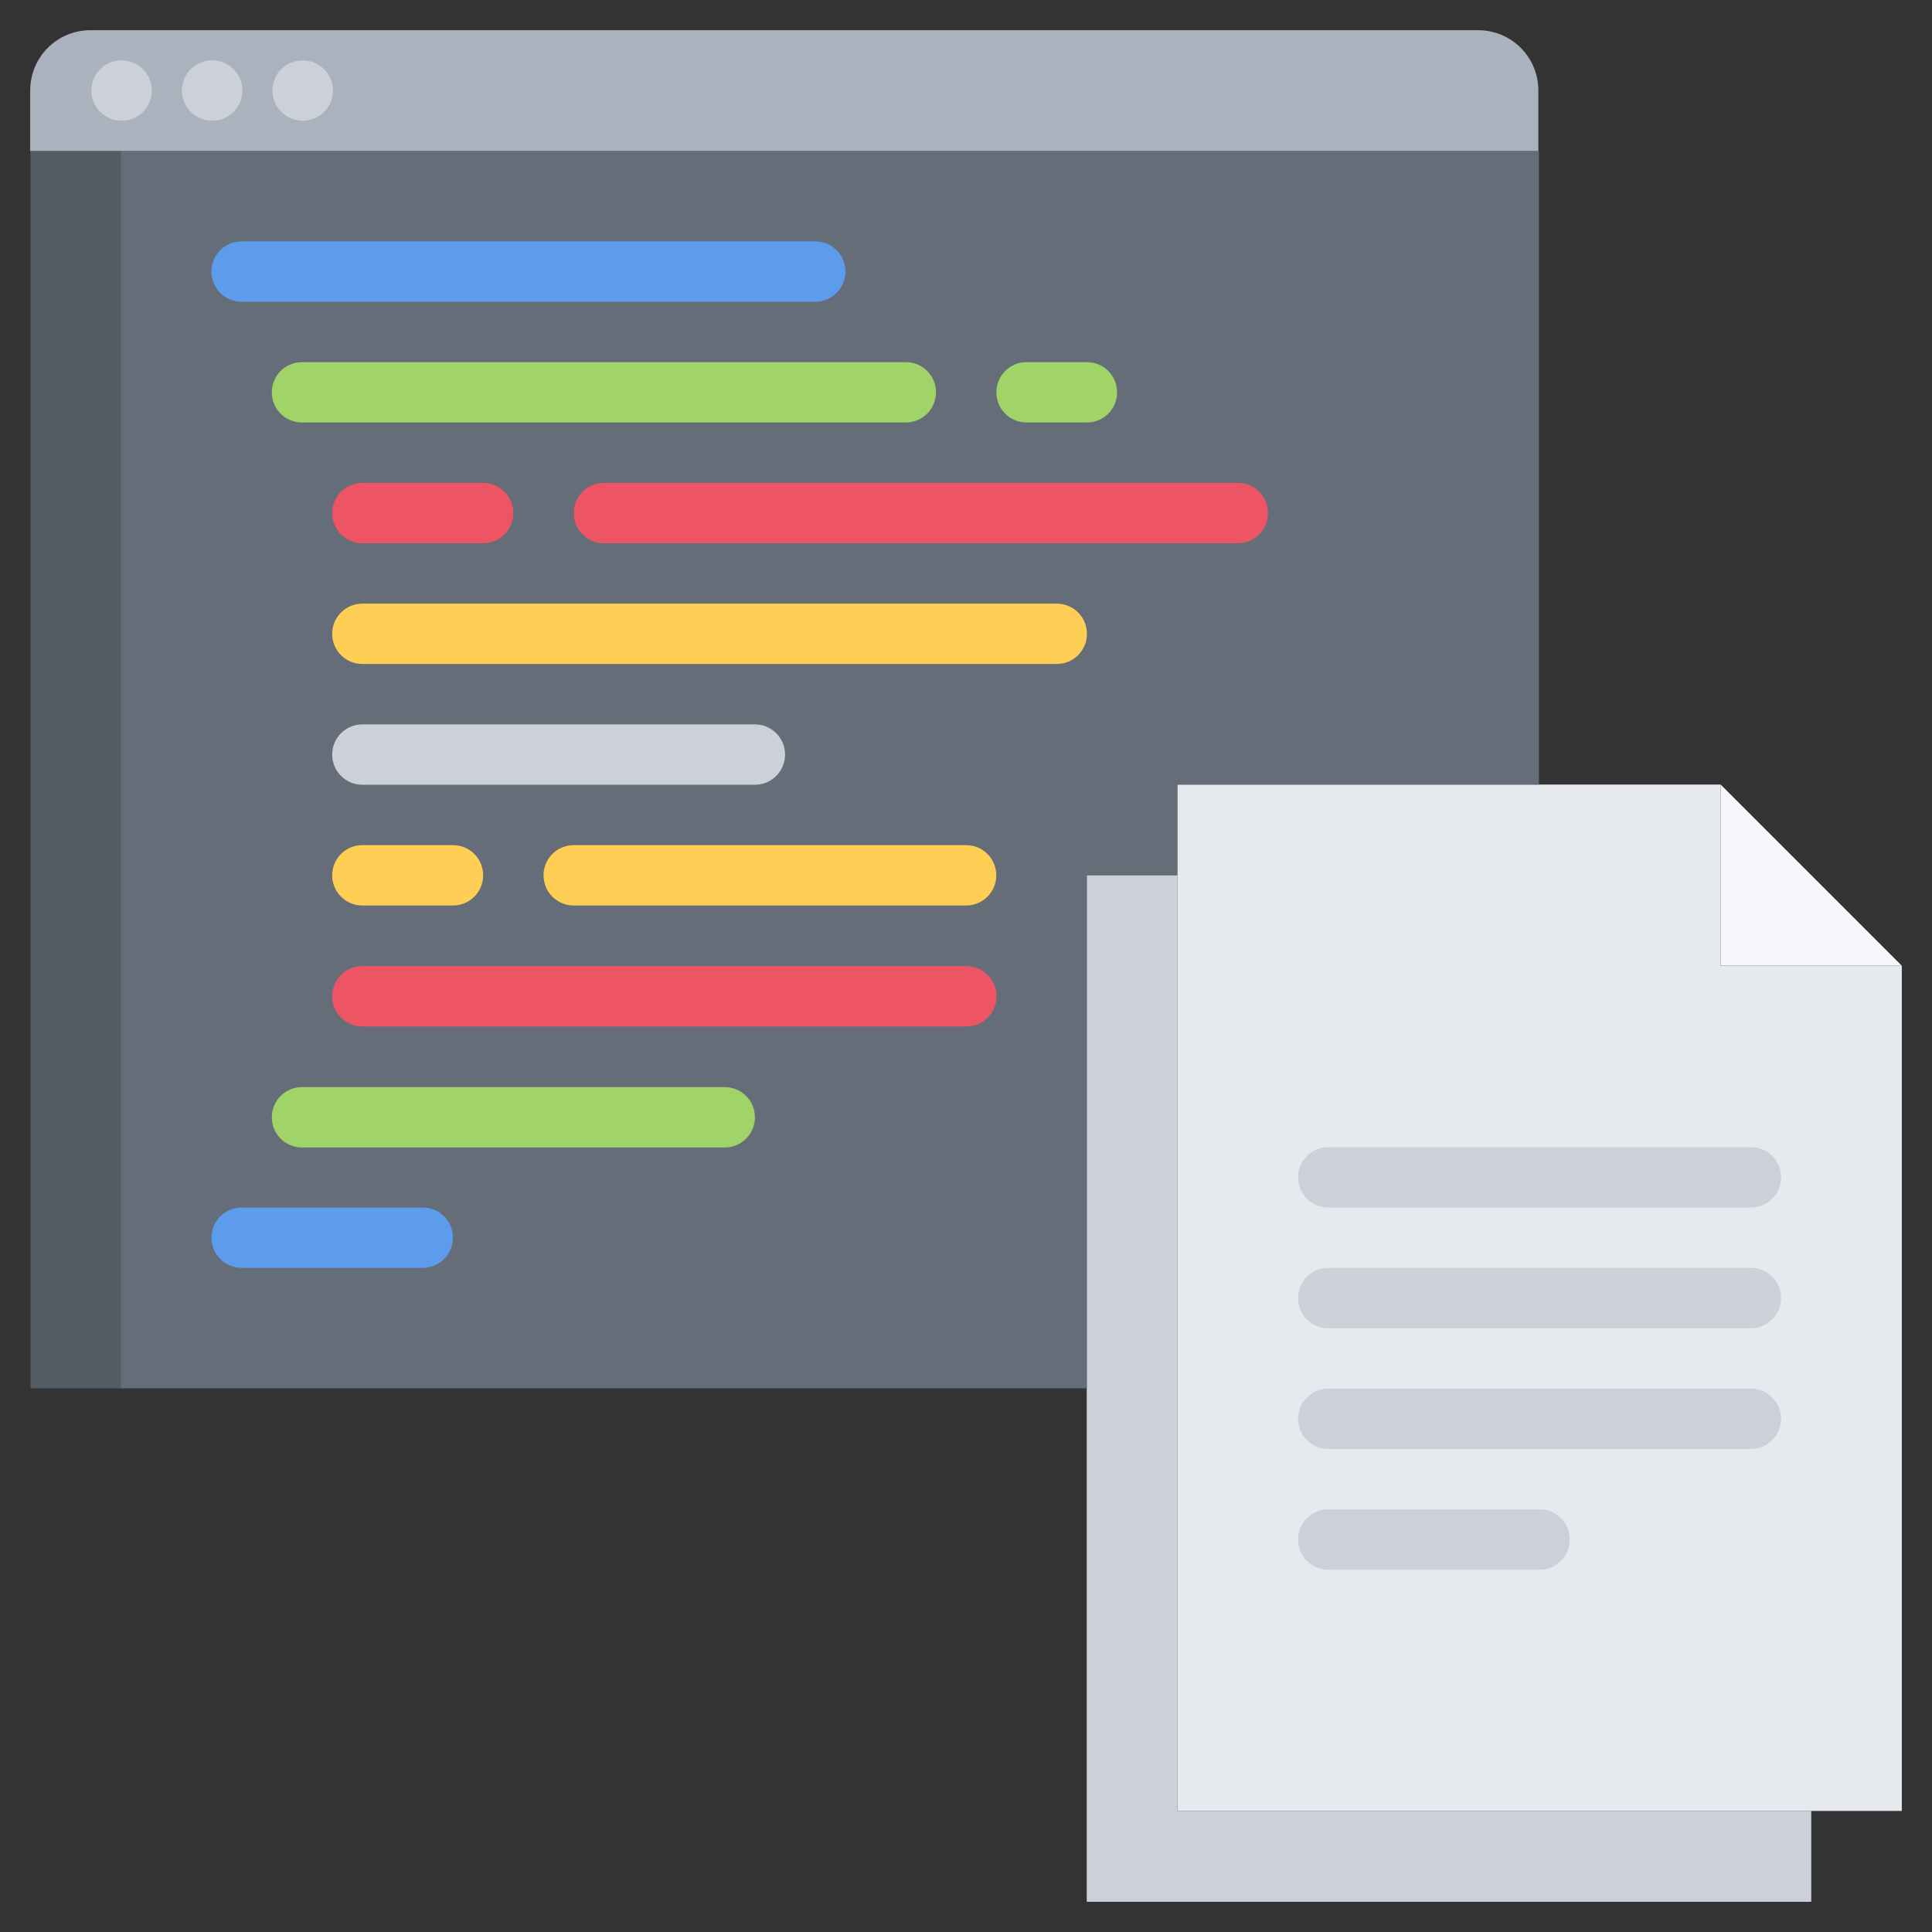 <svg id="icons" enable-background="new 0 0 64 64" height="512" viewBox="0 0 64 64" width="512" xmlns="http://www.w3.org/2000/svg"><rect x="0" y="0" width="64" height="64" fill="#333333" stroke="none"/><path d="m39 28.99v31h21v3.01h-24v-17.01-17z" fill="#ccd1d9"/><path d="m63 31.99h-6v-6z" fill="#f5f7fa"/><path d="m50.98 25.99h6.02v6h6v28h-3-21v-31-3z" fill="#e6e9ed"/><path d="m4 45v.99h-2.99v-40.99h2.99z" fill="#545c66"/><path d="m50.98 5v20.99h-11.98v3h-3v17h-.01-31.99v-.99-40h46.96z" fill="#656d78"/><path d="m50.96 3v2h-46.96-2.99-.01v-2c0-1.11.89-2 2-2h45.96c1.11 0 2 .89 2 2z" fill="#aab2bd"/><path d="m4.03 4c-.552 0-1.005-.447-1.005-1s.443-1 .995-1h.01c.552 0 1 .447 1 1s-.448 1-1 1z" fill="#ccd1d9"/><path d="m7.03 4c-.552 0-1.005-.447-1.005-1s.443-1 .995-1h.01c.552 0 1 .447 1 1s-.448 1-1 1z" fill="#ccd1d9"/><path d="m10.03 4c-.552 0-1.005-.447-1.005-1s.442-1 .994-1h.011c.552 0 1 .447 1 1s-.448 1-1 1z" fill="#ccd1d9"/><path d="m27.006 9.996h-19.002c-.553 0-1-.447-1-1s.447-1 1-1h19.002c.553 0 1 .447 1 1s-.447 1-1 1z" fill="#5d9cec"/><path d="m30.006 13.996h-20.002c-.553 0-1-.447-1-1s.447-1 1-1h20.002c.553 0 1 .447 1 1s-.447 1-1 1z" fill="#a0d468"/><path d="m24.008 38.012h-14.004c-.553 0-1-.447-1-1s.447-1 1-1h14.004c.553 0 1 .447 1 1s-.447 1-1 1z" fill="#a0d468"/><path d="m36.006 13.996h-2c-.553 0-1-.447-1-1s.447-1 1-1h2c.553 0 1 .447 1 1s-.447 1-1 1z" fill="#a0d468"/><path d="m14.004 42h-6c-.553 0-1-.447-1-1s.447-1 1-1h6c.553 0 1 .447 1 1s-.447 1-1 1z" fill="#5d9cec"/><path d="m16.004 17.996h-4c-.553 0-1-.447-1-1s.447-1 1-1h4c.553 0 1 .447 1 1s-.447 1-1 1z" fill="#ed5565"/><path d="m41.006 17.996h-21.002c-.553 0-1-.447-1-1s.447-1 1-1h21.002c.553 0 1 .447 1 1s-.447 1-1 1z" fill="#ed5565"/><path d="m35.006 21.996h-23.002c-.553 0-1-.447-1-1s.447-1 1-1h23.002c.553 0 1 .447 1 1s-.447 1-1 1z" fill="#ffce54"/><path d="m25.006 25.996h-13.002c-.553 0-1-.447-1-1s.447-1 1-1h13.002c.553 0 1 .447 1 1s-.447 1-1 1z" fill="#ccd1d9"/><path d="m32.013 34.004h-20.009c-.553 0-1-.447-1-1s.447-1 1-1h20.009c.553 0 1 .447 1 1s-.448 1-1 1z" fill="#ed5565"/><path d="m32.003 29.996h-12.998c-.553 0-1-.447-1-1s.447-1 1-1h12.998c.553 0 1 .447 1 1s-.447 1-1 1z" fill="#ffce54"/><path d="m15.005 29.996h-3.001c-.553 0-1-.447-1-1s.447-1 1-1h3.001c.553 0 1 .447 1 1s-.447 1-1 1z" fill="#ffce54"/><g fill="#ccd1d9"><path d="m58 40h-13.999c-.553 0-1-.447-1-1s.447-1 1-1h13.999c.553 0 1 .447 1 1s-.447 1-1 1z"/><path d="m58 44h-13.999c-.553 0-1-.447-1-1s.447-1 1-1h13.999c.553 0 1 .447 1 1s-.447 1-1 1z"/><path d="m58 48h-13.999c-.553 0-1-.447-1-1s.447-1 1-1h13.999c.553 0 1 .447 1 1s-.447 1-1 1z"/><path d="m51 52h-6.999c-.553 0-1-.447-1-1s.447-1 1-1h6.999c.553 0 1 .447 1 1s-.447 1-1 1z"/></g></svg>
